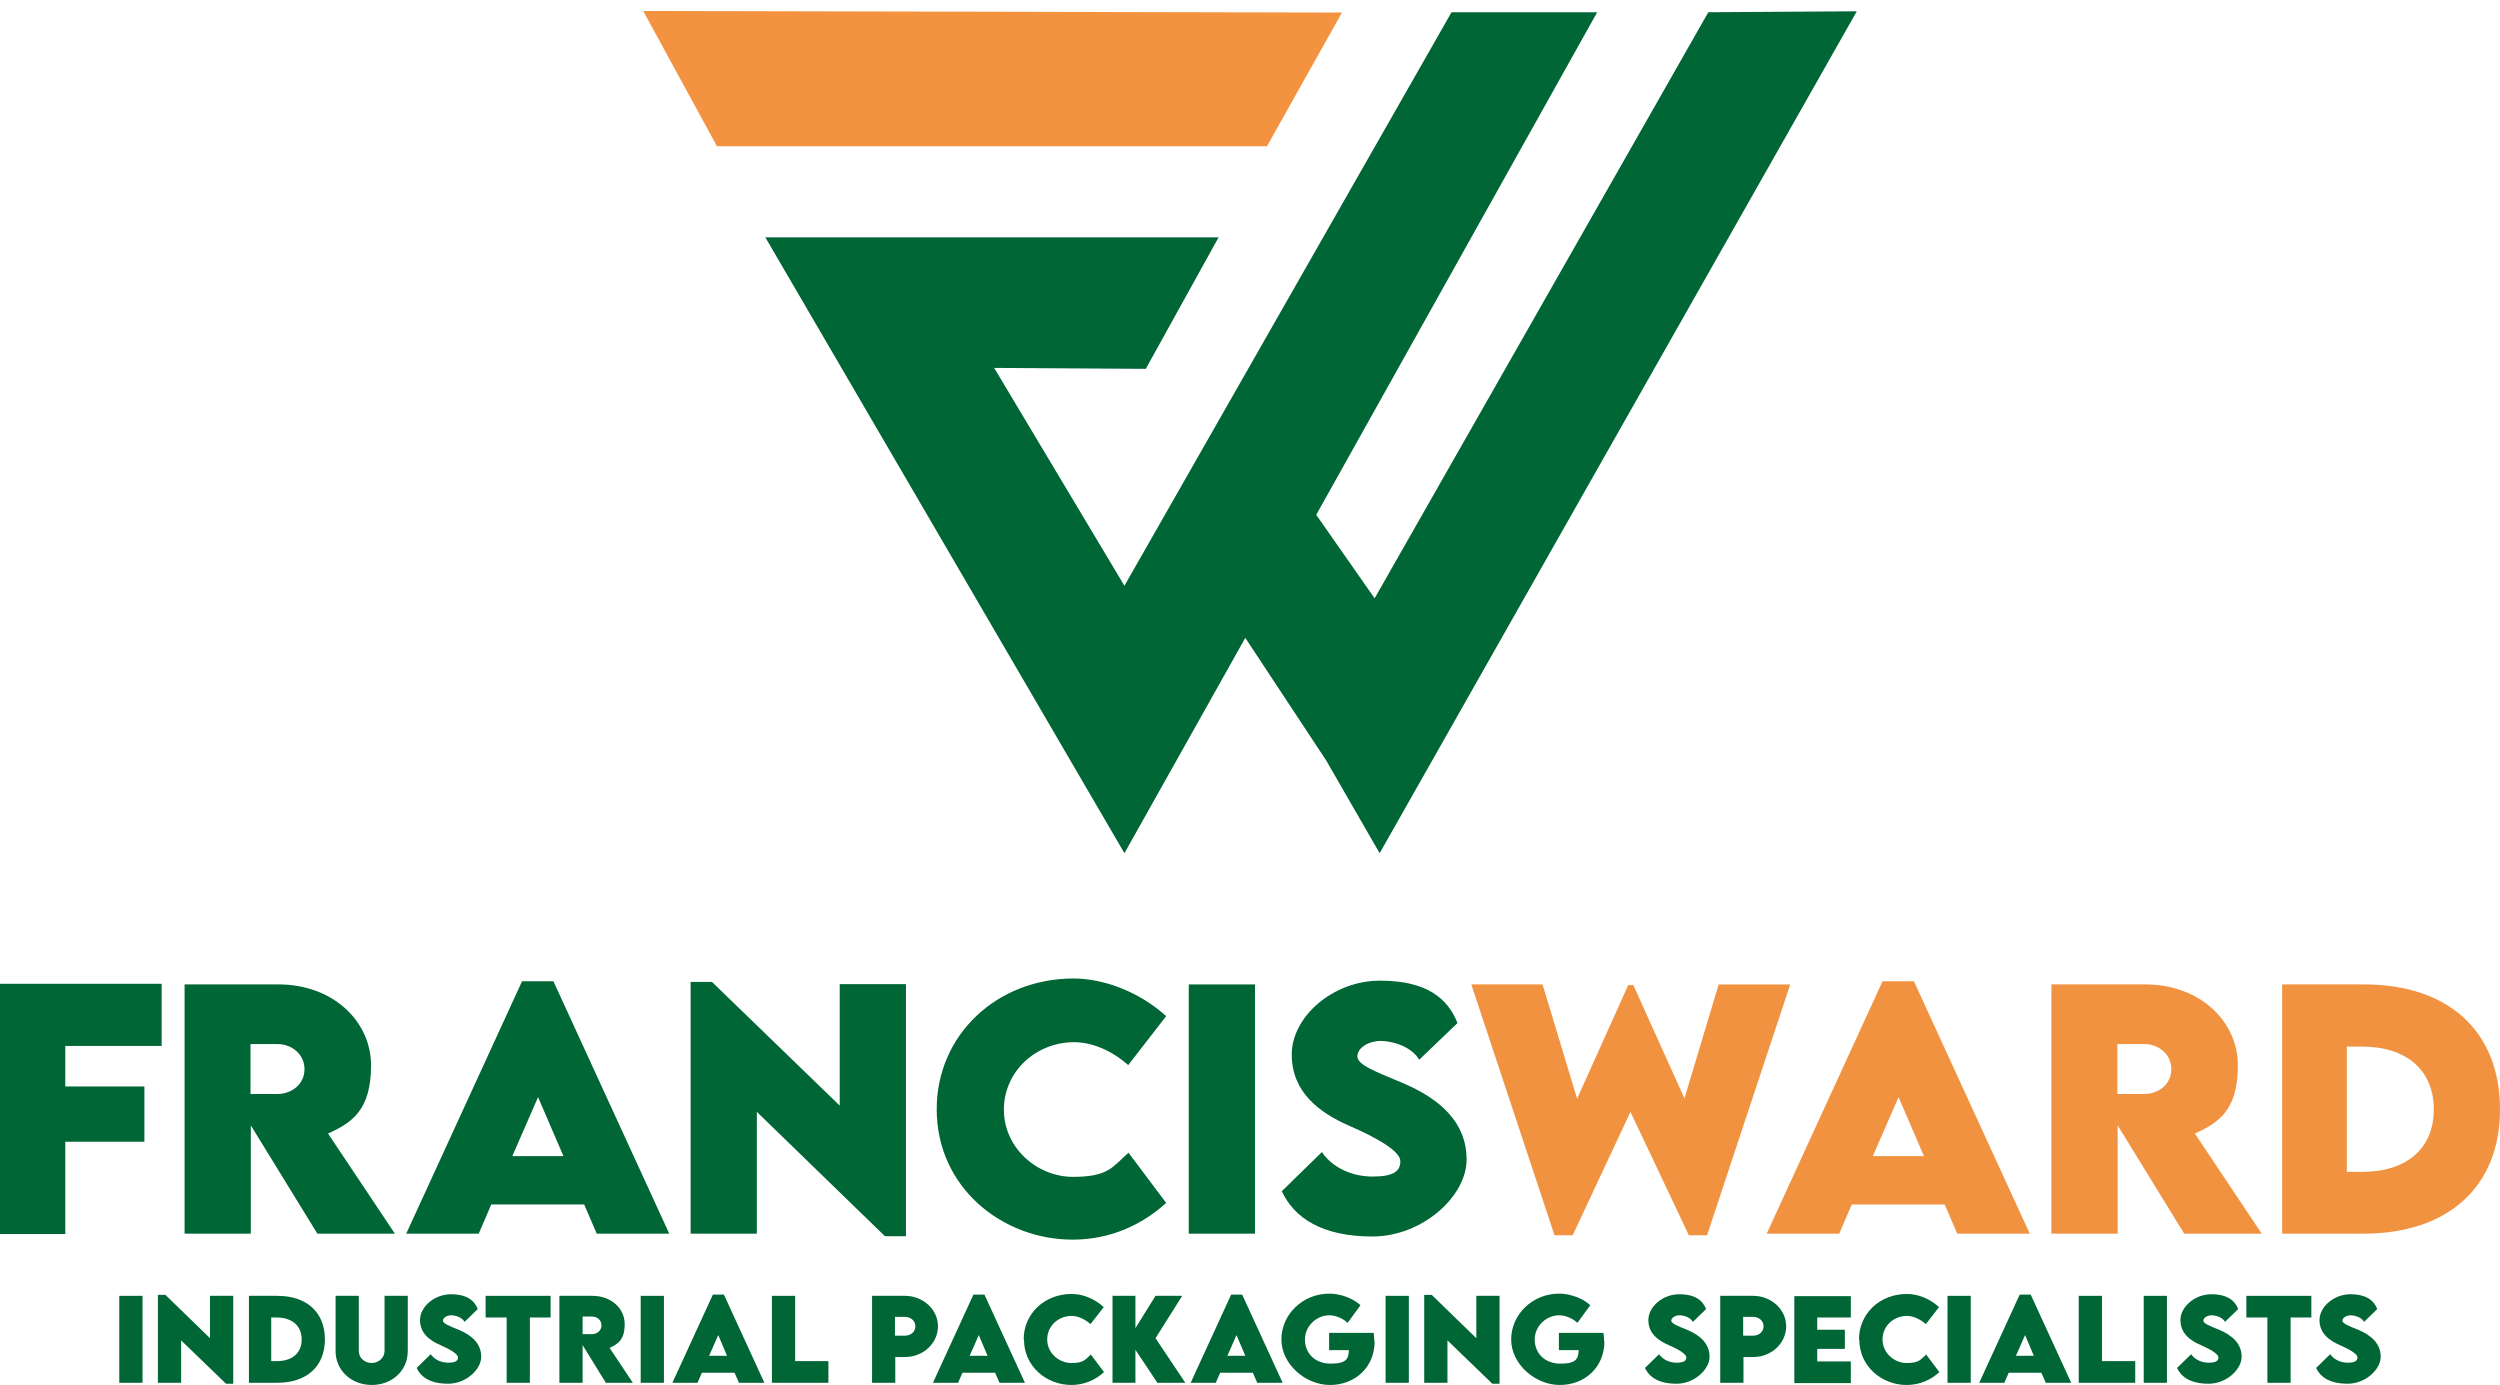 <?xml version="1.0" encoding="UTF-8"?>
<svg id="a" data-name="Layer 1" xmlns="http://www.w3.org/2000/svg" viewBox="0 0 796.4 441.3">
  <g>
    <path d="m20.8,333.2v12.9h25.2v17.6h-25.2v29.4H0v-79.7h51.5v19.8h-30.6Z" style="fill: #006635; stroke-width: 0px;"/>
    <path d="m101.1,393l-21.2-34.5v34.5h-21.1v-79.4c0,0,30,0,30,0,17.1,0,29.4,11.6,29.4,25.8s-6,18.2-13.7,21.7l21.3,31.9h-24.7Zm-21.3-44.5h8.6c4.5,0,8.6-3.1,8.6-7.9s-4.1-8-8.6-8h-8.6v15.9Z" style="fill: #006635; stroke-width: 0px;"/>
    <path d="m186.2,383.7h-29.7l-4,9.3h-23.1l36.9-80.4h10l36.9,80.4h-23.1l-4-9.3Zm-6.7-15.4l-8.1-18.8-8.2,18.8h16.3Z" style="fill: #006635; stroke-width: 0px;"/>
    <path d="m288.6,313.5v80.3h-6.7l-40.8-39.6v38.8h-21.1v-80.2h6.8l40.7,39.4v-38.7h21.1Z" style="fill: #006635; stroke-width: 0px;"/>
    <path d="m298.4,353.3c0-23.5,19-41.6,43.7-41.6,10.2.1,21.2,4.6,29.4,12l-12.1,15.6c-4.9-4.4-11.3-7.3-17.2-7.3-12.2,0-22.4,9.3-22.4,21.5s10.6,21.4,22,21.4,12.6-3.2,17.7-7.7l12,16c-7.6,6.9-17.7,11.7-29.8,11.7-22.4,0-43.3-16.6-43.3-41.5Z" style="fill: #006635; stroke-width: 0px;"/>
    <path d="m378.7,313.6h21.1v79.4h-21.1v-79.4Z" style="fill: #006635; stroke-width: 0px;"/>
    <path d="m408.3,379.5l12.8-12.5c3.3,4.9,9.5,7.8,16.1,7.8s8.9-1.6,8.9-4.9-8.1-7.7-15.9-11.1c-10-4.3-18.7-10.9-18.7-22.9s13.1-23.5,28.1-23.5,21.6,5.7,24.7,13.5l-12.2,11.7c-2.4-4.2-8.5-6-12.3-6s-7.4,2.2-7.4,4.9,5.6,4.8,14.2,8.4c12.4,5.2,20.6,12.8,20.6,24.5s-14.1,24.5-30,24.5-24.9-5.8-28.9-14.5Z" style="fill: #006635; stroke-width: 0px;"/>
    <path d="m468.6,313.6h22.8l11,36.4,16.3-36.2h1.6l16.3,36.1,10.9-36.3h22.8l-26.5,79.9h-5.8l-18.6-39.3-18.4,39.3h-5.8l-26.5-79.9Z" style="fill: #f19240; stroke-width: 0px;"/>
    <path d="m619.6,383.7h-29.7l-4,9.3h-23.1l36.9-80.4h10l36.9,80.4h-23.1l-4-9.3Zm-6.7-15.4l-8.1-18.8-8.2,18.8h16.3Z" style="fill: #f19240; stroke-width: 0px;"/>
    <path d="m695.8,393l-21.2-34.5v34.5h-21.1v-79.4c0,0,30,0,30,0,17.1,0,29.4,11.6,29.4,25.8s-6,18.2-13.7,21.7l21.3,31.9h-24.7Zm-21.3-44.5h8.6c4.5,0,8.6-3.1,8.6-7.9s-4.1-8-8.6-8h-8.6v15.9Z" style="fill: #f19240; stroke-width: 0px;"/>
    <path d="m796.4,353.4c0,24.6-16.5,39.6-43.5,39.6h-25.9v-79.4h25.9c27-.1,43.5,14.9,43.5,39.8Zm-21.1,0c0-12.5-8.7-20-22.9-20h-4.8v39.9h5c14.1,0,22.7-7.5,22.7-19.8Z" style="fill: #f19240; stroke-width: 0px;"/>
  </g>
  <g>
    <path d="m38,412.8h7.4v27.7h-7.4v-27.7Z" style="fill: #006635; stroke-width: 0px;"/>
    <path d="m74.3,412.8v28h-2.3l-14.3-13.8v13.5h-7.4v-28h2.4l14.2,13.8v-13.5h7.4Z" style="fill: #006635; stroke-width: 0px;"/>
    <path d="m103.5,426.7c0,8.6-5.8,13.8-15.2,13.8h-9v-27.7h9c9.4,0,15.2,5.2,15.2,13.9Zm-7.4,0c0-4.3-3-7-8-7h-1.7v13.9h1.8c4.9,0,7.9-2.6,7.9-6.9Z" style="fill: #006635; stroke-width: 0px;"/>
    <path d="m106.9,430.4v-17.6h7.4v17.6c0,2.3,2,3.8,4.1,3.8s4.1-1.6,4.1-3.8v-17.6h7.4v17.6c0,6.4-5.2,10.8-11.5,10.8s-11.5-4.5-11.5-10.8Z" style="fill: #006635; stroke-width: 0px;"/>
    <path d="m132.7,435.8l4.5-4.4c1.2,1.7,3.3,2.7,5.6,2.7s3.1-.6,3.1-1.7-2.8-2.7-5.6-3.9c-3.5-1.5-6.5-3.8-6.5-8s4.6-8.2,9.8-8.2,7.5,2,8.6,4.7l-4.2,4.1c-.8-1.5-3-2.1-4.3-2.1s-2.6.8-2.6,1.7,2,1.7,5,2.9c4.3,1.8,7.2,4.5,7.2,8.6s-4.9,8.6-10.5,8.6-8.7-2-10.1-5.1Z" style="fill: #006635; stroke-width: 0px;"/>
    <path d="m175.4,419.7h-6.6v20.8h-7.4v-20.8h-6.7v-6.9h20.7v6.9Z" style="fill: #006635; stroke-width: 0px;"/>
    <path d="m193,440.5l-7.4-12v12h-7.4v-27.7s10.5,0,10.5,0c6,0,10.3,4,10.3,9s-2.1,6.3-4.8,7.6l7.4,11.1h-8.6Zm-7.4-15.5h3c1.6,0,3-1.1,3-2.8s-1.4-2.8-3-2.8h-3v5.6Z" style="fill: #006635; stroke-width: 0px;"/>
    <path d="m204.1,412.8h7.4v27.7h-7.4v-27.7Z" style="fill: #006635; stroke-width: 0px;"/>
    <path d="m233.9,437.3h-10.3l-1.4,3.2h-8l12.9-28.1h3.5l12.9,28.1h-8.1l-1.4-3.2Zm-2.3-5.4l-2.8-6.6-2.9,6.6h5.7Z" style="fill: #006635; stroke-width: 0px;"/>
    <path d="m263.9,433.6v6.9h-18v-27.7h7.4v20.8h10.6Z" style="fill: #006635; stroke-width: 0px;"/>
    <path d="m277.8,412.8h10.5c5.7,0,10.5,4.3,10.5,9.7s-4.7,9.8-10.5,9.8h-3.1v8.2h-7.4v-27.7Zm13.8,9.7c0-1.7-1.4-3-3.4-3h-3.1v6h3.1c2,0,3.4-1.3,3.4-3Z" style="fill: #006635; stroke-width: 0px;"/>
    <path d="m316.9,437.3h-10.3l-1.4,3.2h-8l12.9-28.1h3.5l12.9,28.1h-8.1l-1.4-3.2Zm-2.3-5.4l-2.8-6.6-2.9,6.6h5.7Z" style="fill: #006635; stroke-width: 0px;"/>
    <path d="m326.1,426.7c0-8.2,6.6-14.5,15.3-14.5,3.6,0,7.4,1.6,10.2,4.2l-4.2,5.4c-1.7-1.5-4-2.6-6-2.6-4.3,0-7.8,3.2-7.8,7.5s3.7,7.5,7.7,7.5,4.4-1.1,6.2-2.7l4.2,5.6c-2.6,2.4-6.2,4.1-10.4,4.1-7.8,0-15.1-5.8-15.1-14.5Z" style="fill: #006635; stroke-width: 0px;"/>
    <path d="m368.7,440.5l-7-10.5v10.5h-7.3v-27.7h7.3v10.3l6.4-10.3h8.5l-8.5,13.5,9.5,14.2h-8.9Z" style="fill: #006635; stroke-width: 0px;"/>
    <path d="m399,437.3h-10.3l-1.4,3.2h-8l12.9-28.1h3.5l12.9,28.1h-8.1l-1.4-3.2Zm-2.3-5.4l-2.8-6.6-2.9,6.6h5.7Z" style="fill: #006635; stroke-width: 0px;"/>
    <path d="m437.9,427.3c0,8.4-6.4,13.9-14.2,13.9s-15.5-6.6-15.5-14.5,6.7-14.6,15.3-14.6c3.5,0,7.6,1.5,9.9,3.7l-4.1,5.6c-1.5-1.4-3.8-2.4-5.8-2.4-4.1,0-7.8,3.4-7.8,7.7s3.1,7.7,8.2,7.7,5.7-1.6,5.8-4.3h-6.3v-5.5h14.2c.1.9.2,1.8.2,2.7Z" style="fill: #006635; stroke-width: 0px;"/>
    <path d="m441.4,412.8h7.4v27.7h-7.4v-27.7Z" style="fill: #006635; stroke-width: 0px;"/>
    <path d="m477.7,412.8v28h-2.3l-14.3-13.8v13.5h-7.4v-28h2.4l14.2,13.8v-13.5h7.4Z" style="fill: #006635; stroke-width: 0px;"/>
    <path d="m511.1,427.3c0,8.4-6.4,13.9-14.2,13.9s-15.5-6.6-15.5-14.5,6.7-14.6,15.3-14.6c3.5,0,7.6,1.5,9.9,3.7l-4.1,5.6c-1.5-1.4-3.8-2.4-5.8-2.4-4.1,0-7.8,3.4-7.8,7.7s3.1,7.7,8.2,7.7,5.7-1.6,5.8-4.3h-6.3v-5.5h14.2c.1.9.2,1.8.2,2.7Z" style="fill: #006635; stroke-width: 0px;"/>
    <path d="m524,435.8l4.5-4.4c1.2,1.7,3.3,2.7,5.6,2.7s3.1-.6,3.1-1.7-2.8-2.7-5.6-3.9c-3.5-1.5-6.5-3.8-6.5-8s4.6-8.2,9.8-8.2,7.5,2,8.6,4.7l-4.2,4.1c-.8-1.5-3-2.1-4.3-2.1s-2.6.8-2.6,1.7,2,1.7,5,2.9c4.3,1.8,7.2,4.5,7.2,8.6s-4.9,8.6-10.5,8.6-8.7-2-10.1-5.1Z" style="fill: #006635; stroke-width: 0px;"/>
    <path d="m548,412.8h10.5c5.7,0,10.5,4.3,10.5,9.7s-4.7,9.8-10.5,9.8h-3.1v8.2h-7.4v-27.7Zm13.8,9.7c0-1.7-1.4-3-3.4-3h-3.1v6h3.1c2,0,3.4-1.3,3.4-3Z" style="fill: #006635; stroke-width: 0px;"/>
    <path d="m578.9,419.7v3.9h8.8v6.1h-8.8v4h10.7v6.9h-18v-27.7h18v6.8h-10.7Z" style="fill: #006635; stroke-width: 0px;"/>
    <path d="m592.2,426.7c0-8.2,6.6-14.5,15.3-14.5,3.6,0,7.4,1.6,10.2,4.2l-4.2,5.4c-1.7-1.5-4-2.6-6-2.6-4.3,0-7.8,3.2-7.8,7.5s3.7,7.5,7.7,7.5,4.4-1.1,6.2-2.7l4.2,5.6c-2.6,2.4-6.2,4.1-10.4,4.1-7.8,0-15.1-5.8-15.1-14.5Z" style="fill: #006635; stroke-width: 0px;"/>
    <path d="m620.4,412.8h7.4v27.7h-7.4v-27.7Z" style="fill: #006635; stroke-width: 0px;"/>
    <path d="m650.2,437.3h-10.3l-1.4,3.2h-8l12.9-28.1h3.5l12.9,28.1h-8.1l-1.4-3.2Zm-2.3-5.4l-2.8-6.6-2.9,6.6h5.7Z" style="fill: #006635; stroke-width: 0px;"/>
    <path d="m680.2,433.6v6.9h-18v-27.7h7.4v20.8h10.6Z" style="fill: #006635; stroke-width: 0px;"/>
    <path d="m682.9,412.8h7.4v27.7h-7.4v-27.7Z" style="fill: #006635; stroke-width: 0px;"/>
    <path d="m693.5,435.8l4.5-4.4c1.2,1.7,3.3,2.7,5.6,2.7s3.1-.6,3.1-1.7-2.8-2.7-5.6-3.9c-3.5-1.5-6.5-3.8-6.5-8s4.6-8.2,9.8-8.2,7.5,2,8.6,4.7l-4.2,4.1c-.8-1.5-3-2.1-4.3-2.1s-2.6.8-2.6,1.7,2,1.7,5,2.9c4.3,1.8,7.2,4.5,7.2,8.6s-4.9,8.6-10.5,8.6-8.7-2-10.1-5.1Z" style="fill: #006635; stroke-width: 0px;"/>
    <path d="m736.3,419.7h-6.6v20.8h-7.4v-20.8h-6.7v-6.9h20.7v6.9Z" style="fill: #006635; stroke-width: 0px;"/>
    <path d="m737.8,435.8l4.5-4.4c1.2,1.7,3.3,2.7,5.6,2.7s3.1-.6,3.1-1.7-2.8-2.7-5.6-3.9c-3.5-1.5-6.5-3.8-6.5-8s4.6-8.2,9.8-8.2,7.5,2,8.6,4.7l-4.2,4.1c-.8-1.5-3-2.1-4.3-2.1s-2.6.8-2.6,1.7,2,1.7,5,2.9c4.3,1.8,7.2,4.5,7.2,8.6s-4.9,8.6-10.5,8.6-8.7-2-10.1-5.1Z" style="fill: #006635; stroke-width: 0px;"/>
  </g>
  <g>
    <polygon points="228.4 46.6 204.9 3.5 427.5 4 403.6 46.6 228.4 46.6" style="fill: #f39340; stroke-width: 0px;"/>
    <polygon points="591.5 3.6 544.2 3.9 437.9 190.6 419.3 164 508.8 3.9 462.4 3.9 358.2 186.6 316.7 117.2 365 117.5 388.2 75.6 243.8 75.6 358.2 271.8 396.7 203.2 422.5 242.3 439.5 271.8 591.5 3.6" style="fill: #006635; stroke-width: 0px;"/>
  </g>
</svg>